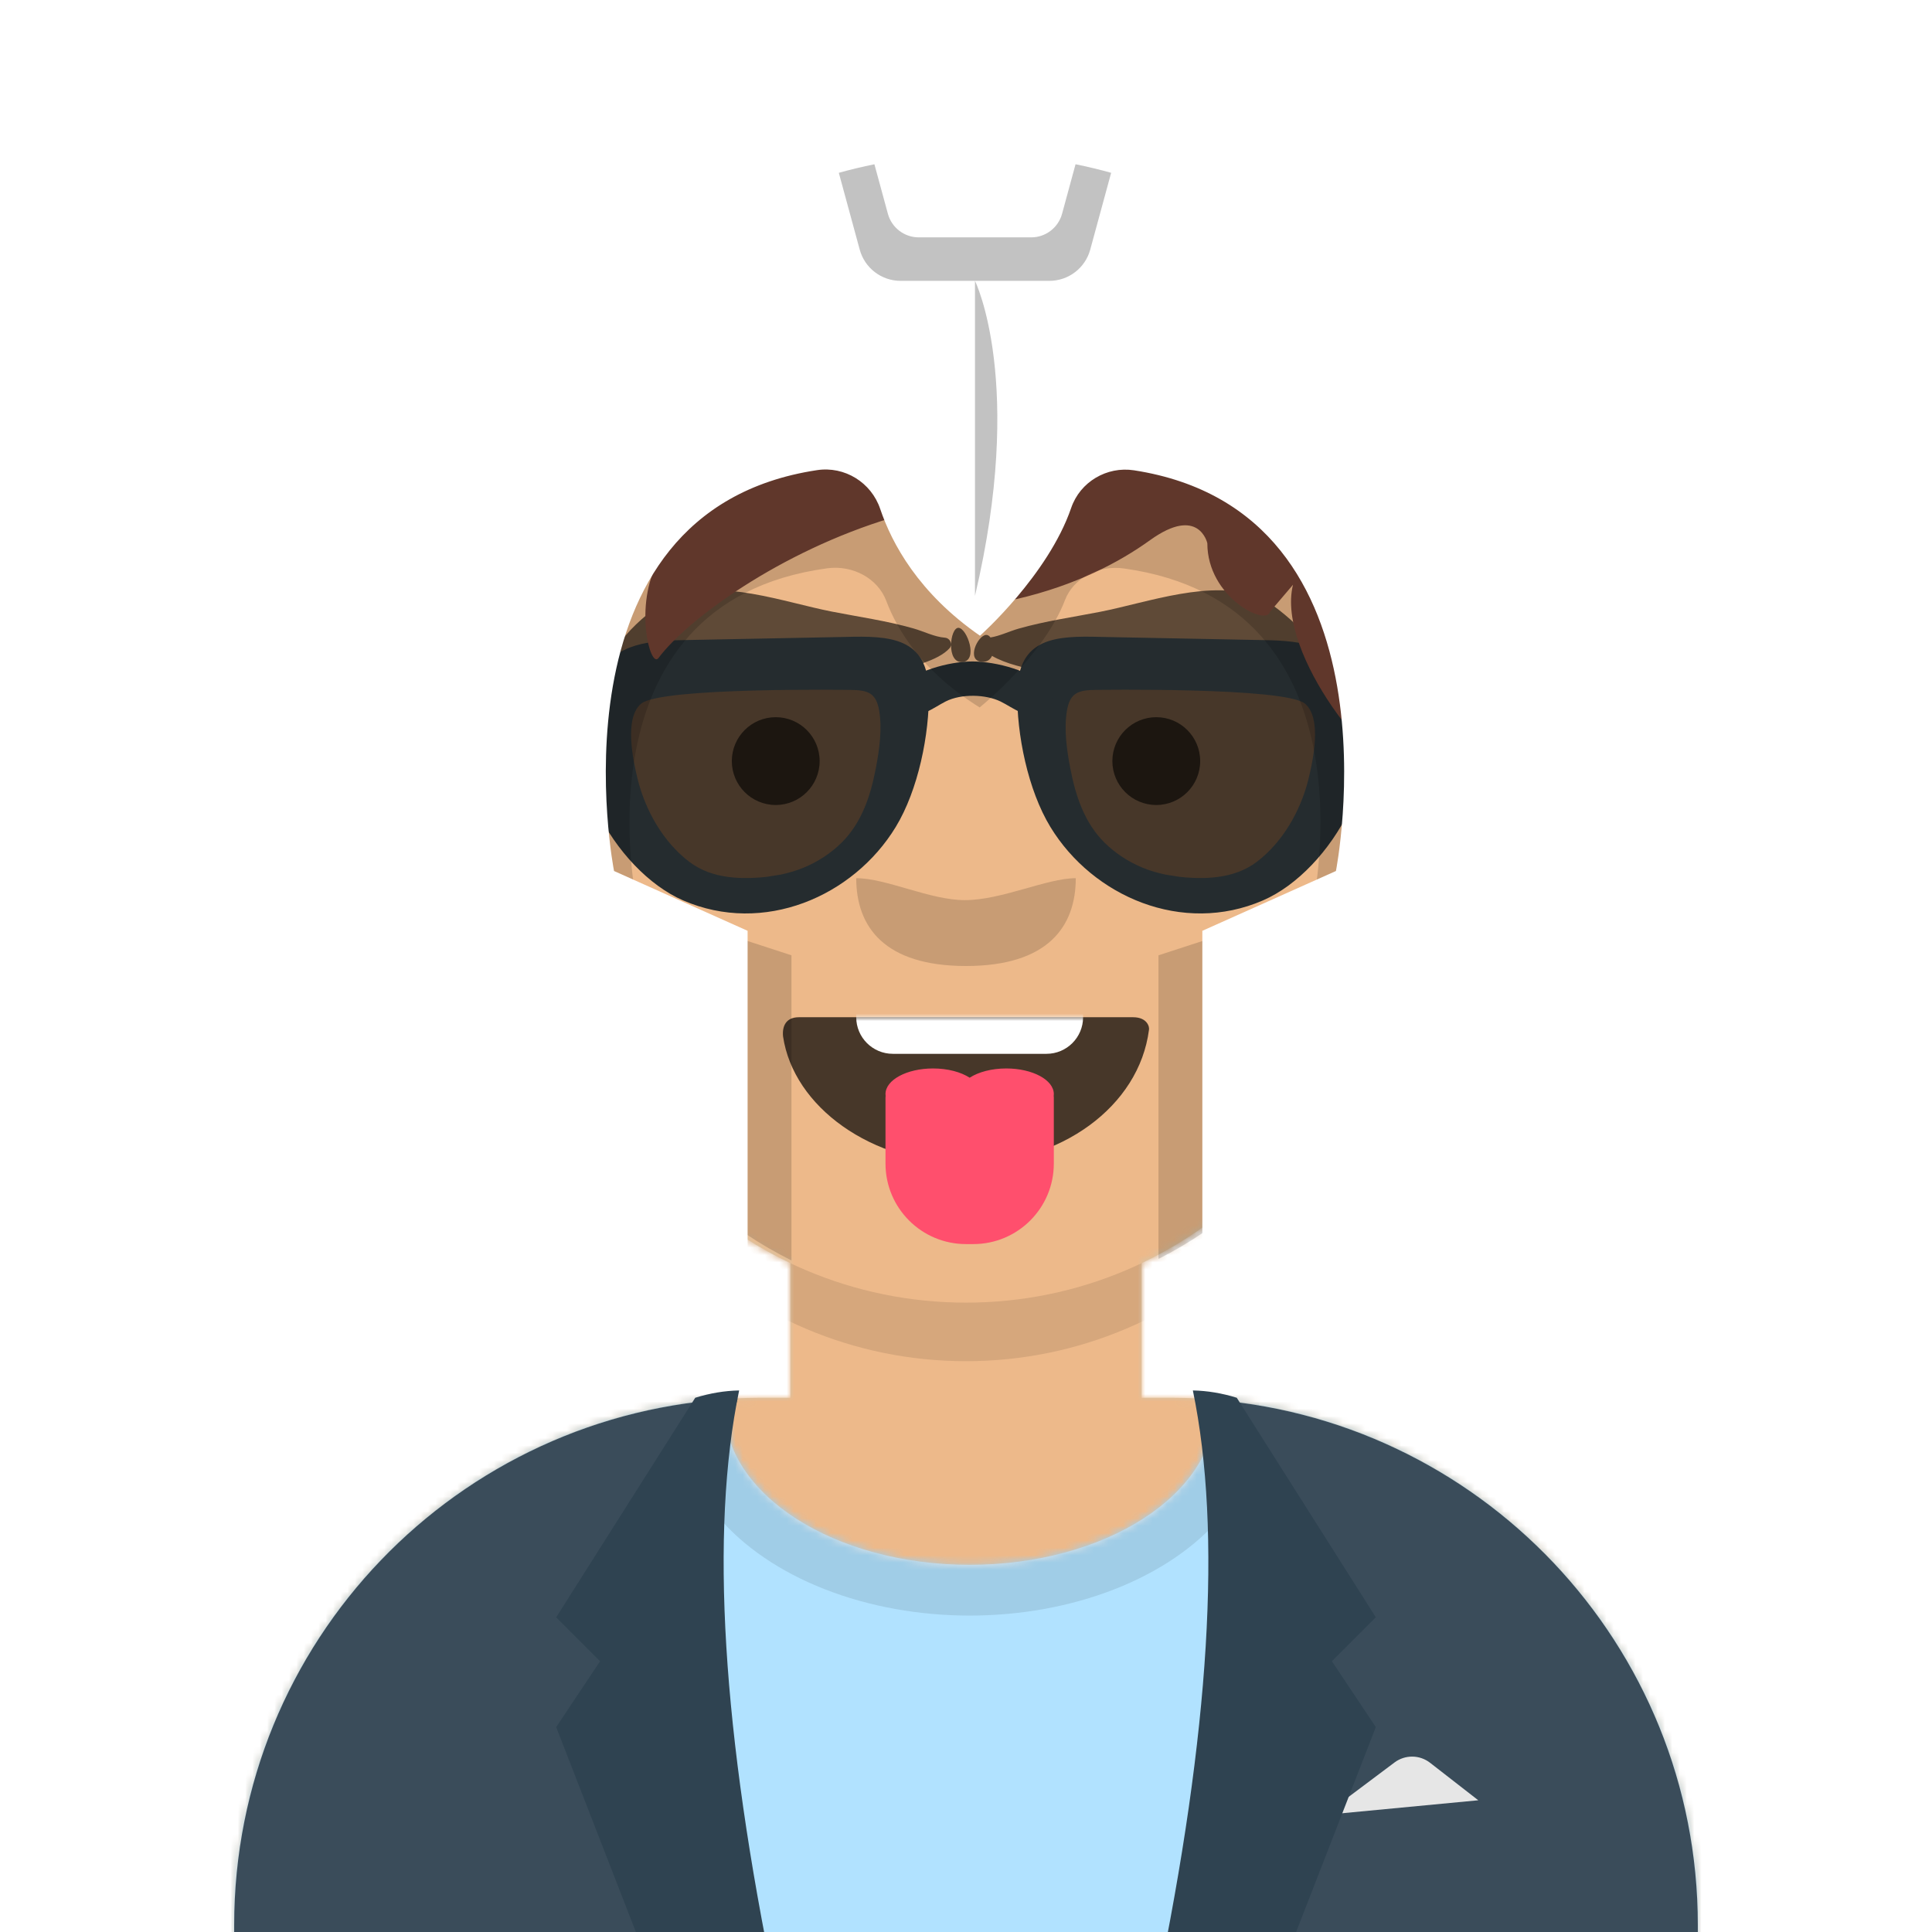 <svg xmlns="http://www.w3.org/2000/svg" xmlns:dc="http://purl.org/dc/elements/1.1/" xmlns:ns3="http://creativecommons.org/ns#" xmlns:ns5="http://design.blush" xmlns:rdf="http://www.w3.org/1999/02/22-rdf-syntax-ns#" xmlns:xlink="http://www.w3.org/1999/xlink" width="264px" height="264px" viewBox="0 8 264 264" version="1.1">
    <title id="transparent_Title">Avataaar/Default</title>
    <desc>Created with python_avatars</desc>
    <defs>
        <path d="M100,0 C130.928,-5.68137151e-15 156,25.072 156,56 L156.001,62.166 C161.676,63.119 166,68.054 166,74 L166,88 C166,94.052 161.519,99.058 155.694,99.881 C153.628,119.686 141.238,136.422 124.001,144.61 L124,163 L128,163 C167.765,163 200,195.235 200,235 L200,244 L0,244 L0,235 C-4.86974701e-15,195.235 32.235,163 72,163 L76,163 L76,144.611 C58.763,136.422 46.372,119.687 44.305,99.881 C38.481,99.058 34,94.052 34,88 L34,74 C34,68.054 38.325,63.118 44,62.166 L44,56 C44,25.072 69.072,5.68137151e-15 100,0 Z" id="transparent_path-1" />
        <path d="M83,36.348 C83,52.629 105.162,65.828 132.5,65.828 C159.838,65.828 182,52.629 182,36.348 C182,34.985 181.845,33.645 181.544,32.331 C210.784,41.488 232,68.792 232,101.052 L232,110 L32,110 L32,101.052 C32,68.397 53.739,40.82 83.534,32.002 C83.182,33.421 83,34.871 83,36.348 Z" id="transparent_path-3" />
        <rect id="transparent_path-5" x="0" y="0" width="264" height="280" />
        <path d="M74,0 C114.869,0 148,33.131 148,74 L148,84.148 L148,197.608 C135.525,187.237 119.491,181 102,181 L102,181 L98,181 L98,162.611 C115.531,154.283 128.048,137.115 129.791,116.867 C135.569,116.002 140,111.019 140,105 L140,105 L140,92 C140,87.354 137.359,83.324 133.497,81.33 C132.724,81.05 131.952,80.748 131.181,80.426 C130.795,80.32 130.401,80.233 130,80.166 L130,80.166 L130,79.917 C117.224,74.234 104.878,63.071 96.11,47.885 C93.175,42.801 90.831,37.595 89.066,32.397 C80.431,42.941 67.745,53.602 52.342,62.495 C42.778,68.017 33.147,72.291 24,75.266 L24,137.247 C29.602,148.318 38.773,157.278 50,162.611 L50,162.611 L50,181 L46,181 C38.327,181 30.935,182.2 24,184.423 L24,230 C24,244.106 13.569,255.776 0,257.716 L0,74 C0,33.131 33.131,0 74,0 Z" id="transparent_path-7" />
    </defs>
    <g id="transparent_Avataaar/Default" stroke="none" stroke-width="1" fill="none" fill-rule="evenodd">
        <g id="transparent_Body" transform="translate(32, 36)">
            <mask id="transparent_mask-2" fill="white">
                <use xlink:href="#transparent_path-1" />
            </mask>
            <use fill="#D0C6AC" xlink:href="#transparent_path-1" />
            <g id="transparent_Skin-Color" mask="url(#transparent_mask-2)" fill="#EDB98A">
                <g transform="translate(-32, 0)" id="transparent_Color">
                    <rect x="0" y="0" width="264" height="244" />
                </g>
            </g>
            <path d="M44,94 C44,124.928 69.072,150 100,150 C130.928,150 156,124.928 156,94 L156,94 L156,102 C156,132.928 130.928,158 100,158 C69.072,158 44,132.928 44,102 Z" id="transparent_Neck-Shadow" fill-opacity="0.1" fill="#000000" mask="url(#transparent_mask-2)" />
        </g>
        <g id="transparent_Clothing" transform="translate(0, 170)">
            
        <defs>
        <path d="M67,1.348 C67,13.211 81.998,22.828 100.5,22.828 C119.002,22.828 134,13.211 134,1.348 C134,0.995 133.987,0.644 133.96,0.295 C170.936,3.325 200,34.294 200,72.052 L200,81 L0,81 L0,72.052 C-4.66584974e-15,33.952 29.593,2.764 67.047,0.219 C67.015,0.595 67,0.97 67,1.348 Z" id="blazer_shirt_path-1" />
    </defs>
    <g id="blazer_shirt_Clothing/Blazer-+-Shirt" stroke="none" stroke-width="1" fill="none" fill-rule="evenodd">
        <g id="blazer_shirt_Shirt" transform="translate(32, 29)">
            <mask id="blazer_shirt_mask-2" fill="white">
                <use xlink:href="#blazer_shirt_path-1" />
            </mask>
            <use id="blazer_shirt_Clothes" fill="#E6E6E6" xlink:href="#blazer_shirt_path-1" />
            <g id="blazer_shirt_Fabric-Color" mask="url(#blazer_shirt_mask-2)" fill="#B1E2FF">
                <g transform="translate(-32, -29)" id="blazer_shirt_🖍Color">
                    <rect x="0" y="0" width="264" height="110" />
                </g>
            </g>
            <g id="blazer_shirt_Shadowy" opacity="0.6" mask="url(#blazer_shirt_mask-2)" fill="#000000" fill-opacity="0.16">
                <g transform="translate(60, -25)" id="blazer_shirt_Hola-👋🏼">
                    <ellipse cx="40.5" cy="27.848" rx="39.635" ry="26.914" />
                </g>
            </g>
        </g>
        <g id="blazer_shirt_Blazer" transform="translate(32, 28)">
            <path d="M64,40.5 C64,55.709 65.961,69.921 69.362,82.001 L0,82 L0,73.052 C-4.73779789e-15,34.365 30.512,2.804 68.785,1.122 C65.74,12.731 64,26.173 64,40.5 Z M200,73.052 L200,82 L131.638,82.001 C135.039,69.921 137,55.709 137,40.5 C137,26.194 135.265,12.771 132.229,1.174 C170.025,3.363 200,34.707 200,73.052 Z" id="blazer_shirt_Saco" fill="#3A4C5A" />
            <path d="M149,58 L158.556,50.833 C159.999,49.751 161.988,49.768 163.412,50.876 L170,56 L170,56 L149,58 Z" id="blazer_shirt_Pocket-hanky" fill="#E6E6E6" />
            <path d="M69,0 C65,19.333 66.667,46.667 74,82 L58,82 L44,46 L50,37 L44,31 L63,1 C65.028,0.369 67.028,0.036 69,0 Z" id="blazer_shirt_Wing" fill="#2F4351" />
            <path d="M151,0 C147,19.333 148.667,46.667 156,82 L140,82 L126,46 L132,37 L126,31 L145,1 C147.028,0.369 149.028,0.036 151,0 Z" id="blazer_shirt_Wing" fill="#2F4351" transform="translate(141, 41) scale(-1, 1) translate(-141, -41) " />
        </g>
    </g>
</g>
        <g id="transparent_Face" transform="translate(76, 82)" fill="#000000">
            <g id="transparent_Mouth" transform="translate(2, 52)">    
                
            <defs>
        <path d="M29,15.609 C30.41,25.231 41.062,33 54,33 C66.968,33 77.646,25.183 79,14.739 C79.101,14.34 78.775,13 76.826,13 C56.838,13 41.74,13 31.174,13 C29.383,13 28.87,14.24 29,15.609 Z" id="tongue_path-1" />
    </defs>
    <g id="tongue_Mouth/Tongue" stroke="none" stroke-width="1" fill="none" fill-rule="evenodd">
        <mask id="tongue_mask-2" fill="white">
            <use xlink:href="#tongue_path-1" />
        </mask>
        <use id="tongue_Mouth" fill-opacity="0.7" fill="#000000" xlink:href="#tongue_path-1" />
        <path d="M44,2 L65,2 C67.761,2 70,4.239 70,7 L70,13 C70,15.761 67.761,18 65,18 L44,18 C41.239,18 39,15.761 39,13 L39,7 C39,4.239 41.239,2 44,2 Z" id="tongue_Teeth" fill="#FFFFFF" mask="url(#tongue_mask-2)" />
        <path d="M59.5,20 C63.09,20 66,21.567 66,23.5 C66,23.583 65.995,23.665 65.984,23.747 C65.995,23.829 66,23.914 66,24 L66,33 C66,39.075 61.075,44 55,44 L54,44 C47.925,44 43,39.075 43,33 L43,24 C43,23.914 43.005,23.829 43.016,23.746 C43.005,23.665 43,23.583 43,23.5 C43,21.567 45.91,20 49.5,20 C51.511,20 53.309,20.492 54.501,21.264 C55.691,20.492 57.489,20 59.5,20 Z" id="tongue_Tongue" fill="#FF4F6D" />
    </g>
</g>
            <g id="transparent_Nose" transform="translate(28, 40)" fill-opacity="0.16">
                
            <g id="wide_Nose/Wide" stroke="none" stroke-width="1" fill="none" fill-rule="evenodd"><path d="M13,6 C13,12.627 16.828,18 28,18 C39.172,18 43,12.627 43,6 C39.036,6 32.897,9 27.838,9 C23.079,9 17.101,6 13,6 Z" id="wide_Nose" fill-opacity=".16" fill="#000" /></g></g>
            <g id="transparent_Eyes" transform="translate(0, 8)">
                
            <g id="default_Eyes/Default-😀" stroke="none" stroke-width="1" fill="none" fill-rule="evenodd" fill-opacity="0.6">
        <circle id="default_Eye" fill="#000000" cx="30" cy="22" r="6" />
        <circle id="default_Eye" fill="#000000" cx="82" cy="22" r="6" />
    </g>
</g>
            <g id="transparent_Eyebrow" fill-opacity="0.6">
                
            <g id="unibrow_natural_Eyebrow/Natural/Unibrow-Natural" stroke="none" stroke-width="1" fill="none" fill-rule="evenodd" fill-opacity="0.6">
        <path d="M57.001,12 C57,11.996 57,11.996 57.001,12 M96.281,8.15 C97.724,8.76 105.242,14.894 103.823,17.572 C103.563,18.062 102.91,18.144 102.525,17.751 C101.998,17.215 100.988,16.584 100.86,16.508 C95.856,13.497 89.636,14.19 84.172,15.015 C78.015,15.946 71.949,18.077 65.703,17.051 C64.113,16.789 61.31,16.058 59.458,14.891 C59.217,15.381 58.773,15.717 58.075,15.655 C55.845,15.457 57.592,12 58.763,12 C58.988,12 59.183,12.142 59.336,12.369 C60.626,12.208 61.918,11.617 63.241,11.291 C66.928,10.38 70.689,9.987 74.428,9.389 C81.09,8.324 89.747,5.392 96.281,8.15 Z" id="unibrow_natural_Kahlo" fill="#000000" transform="translate(80.5, 12.5) rotate(-2) translate(-80.5, -12.5) " />
        <path d="M54.999,12 C55,11.996 55,11.996 54.999,12 M15.719,8.15 C22.253,5.392 30.91,8.324 37.572,9.389 C41.311,9.987 45.072,10.38 48.759,11.291 C50.242,11.657 51.685,12.354 53.131,12.413 C53.833,12.441 54.267,13.276 53.815,13.824 C52.332,15.618 48.327,16.717 46.297,17.051 C40.051,18.077 33.985,15.946 27.828,15.015 C22.364,14.19 16.144,13.497 11.14,16.508 C11.012,16.584 10.002,17.215 9.475,17.751 C9.09,18.144 8.437,18.062 8.177,17.572 C6.758,14.894 14.276,8.76 15.719,8.15 Z M54.934,11 C56.105,11 57.852,15.402 55.622,15.653 C53.392,15.904 53.763,11 54.934,11 Z" id="unibrow_natural_Frida" fill="#000000" transform="translate(32.349, 12.5) rotate(2) translate(-32.349, -12.5) " />
    </g>
</g>
        </g>
        <g id="transparent_Top">
            
    <g id="gladiator_helmet_Facial-Hair" transform="translate(49, 72)" />
    <g id="gladiator_helmet_Accessory" transform="translate(62, 85)"><defs>
        <filter x="-3.2%" y="-10.5%" width="106.3%" height="121.1%" filterUnits="objectBoundingBox" id="sunglasses_filter-1">
            <feOffset dx="0" dy="2" in="SourceAlpha" result="shadowOffsetOuter1" />
            <feColorMatrix values="0 0 0 0 0   0 0 0 0 0   0 0 0 0 0  0 0 0 0.1 0" type="matrix" in="shadowOffsetOuter1" result="shadowMatrixOuter1" />
            <feMerge>
                <feMergeNode in="shadowMatrixOuter1" />
                <feMergeNode in="SourceGraphic" />
            </feMerge>
        </filter>
        <linearGradient x1="50%" y1="0%" x2="50%" y2="70.506%" id="sunglasses_linearGradient-2">
            <stop stop-color="#FFFFFF" stop-opacity="0.5" offset="0%" />
            <stop stop-color="#000000" stop-opacity="0.5" offset="100%" />
        </linearGradient>
        <path d="M47.01,6.277 C49.521,6.301 50.708,6.726 51.136,9.392 C51.569,12.092 51.148,15.128 50.648,17.787 C49.886,21.848 48.617,25.826 45.664,28.794 C44.109,30.358 42.212,31.603 40.194,32.454 C39.123,32.906 37.991,33.232 36.86,33.48 C36.529,33.552 33.706,33.948 35.438,33.747 C31.397,34.216 27.013,34.197 23.638,31.579 C19.898,28.678 17.337,24.086 16.211,19.513 C15.552,16.837 14.167,10.437 16.697,8.297 C19.595,5.845 47.01,6.277 47.01,6.277 L47.01,6.277 Z" id="sunglasses_path-3" />
        <linearGradient x1="50%" y1="0%" x2="50%" y2="100%" id="sunglasses_linearGradient-4">
            <stop stop-color="#FFFFFF" stop-opacity="0.5" offset="0%" />
            <stop stop-color="#000000" stop-opacity="0.5" offset="70.506%" />
        </linearGradient>
        <path d="M78.919,6.275 C76.408,6.299 75.221,6.724 74.794,9.389 C74.36,12.089 74.782,15.125 75.281,17.784 C76.044,21.845 77.313,25.824 80.265,28.792 C81.821,30.355 83.718,31.601 85.736,32.452 C86.807,32.903 87.939,33.23 89.07,33.477 C89.4,33.549 92.223,33.946 90.492,33.744 C94.533,34.214 98.917,34.195 102.292,31.577 C106.032,28.675 108.593,24.084 109.719,19.511 C110.378,16.834 111.762,10.434 109.233,8.294 C106.335,5.843 78.919,6.275 78.919,6.275 L78.919,6.275 Z" id="sunglasses_path-5" />
    </defs>
    <g id="sunglasses_Top/_Resources/Sunglasses" stroke="none" stroke-width="1" fill="none" fill-rule="evenodd">
        <g id="sunglasses_Sunglasses" filter="url(#sunglasses_filter-1)" transform="translate(8, 8)">
            <g id="sunglasses_shades">
                <use fill-opacity="0.7" fill="#000000" xlink:href="#sunglasses_path-3" />
                <use fill="url(#linearGradient-2)" style="mix-blend-mode: screen;" xlink:href="#sunglasses_path-3" />
            </g>
            <g id="sunglasses_shades">
                <use fill-opacity="0.7" fill="#000000" xlink:href="#sunglasses_path-5" />
                <use fill="url(#linearGradient-4)" style="mix-blend-mode: screen;" xlink:href="#sunglasses_path-5" />
            </g>
            <g id="sunglasses_Glasses" fill="#252C2F">
                <path d="M46.249,7.275 C48.621,7.298 49.742,7.692 50.146,10.165 C50.555,12.671 50.157,15.487 49.685,17.955 C48.965,21.723 47.767,25.415 44.978,28.169 C43.508,29.619 41.717,30.775 39.811,31.564 C38.799,31.983 37.73,32.286 36.661,32.516 C36.349,32.583 33.682,32.95 35.318,32.764 C31.501,33.199 27.36,33.182 24.172,30.753 C20.64,28.06 18.22,23.8 17.157,19.556 C16.534,17.073 15.226,11.134 17.616,9.149 C20.353,6.875 46.249,7.275 46.249,7.275 L46.249,7.275 Z M22.218,0.49 C16.777,0.678 13.147,1.634 10.463,7.069 C5.546,17.03 13.963,31.969 23.352,36.039 C34.329,40.799 46.592,35.532 52.396,26.006 C55.469,20.962 57.022,13.323 56.922,7.504 C56.795,0.076 51.607,-0.13 45.509,0.034 L22.218,0.49 Z" id="sunglasses_Frame" />
                <path d="M79.681,7.273 C77.309,7.295 76.188,7.689 75.784,10.163 C75.374,12.668 75.772,15.485 76.244,17.952 C76.965,21.72 78.163,25.412 80.952,28.166 C82.421,29.616 84.213,30.772 86.119,31.562 C87.131,31.981 88.2,32.284 89.268,32.513 C89.581,32.58 92.247,32.948 90.612,32.761 C94.429,33.197 98.57,33.179 101.757,30.75 C105.29,28.058 107.709,23.798 108.773,19.554 C109.396,17.071 110.703,11.132 108.314,9.147 C105.576,6.872 79.681,7.273 79.681,7.273 L79.681,7.273 Z M103.712,0.488 C109.152,0.675 112.783,1.632 115.466,7.067 C120.384,17.028 111.967,31.966 102.577,36.037 C91.6,40.797 79.338,35.529 73.534,26.004 C70.461,20.96 68.907,13.321 69.007,7.501 C69.135,0.074 74.323,-0.132 80.421,0.032 L103.712,0.488 Z" id="sunglasses_Frame" />
                <path d="M13.197,4.927 C9.785,5.118 5.886,5.164 2.69,6.639 C-0.695,8.201 -1.218,11.739 3.049,12.226 C4.971,12.446 6.895,12.083 8.787,11.745 C10.337,11.468 12.442,11.558 13.906,10.966 C16.636,9.862 16.46,4.74 13.197,4.927" id="sunglasses_Frame" />
                <path d="M112.735,4.927 C116.147,5.118 120.046,5.164 123.242,6.639 C126.626,8.201 127.149,11.739 122.882,12.226 C120.961,12.446 119.037,12.083 117.144,11.745 C115.595,11.468 113.49,11.558 112.025,10.966 C109.296,9.862 109.471,4.74 112.735,4.927" id="sunglasses_Frame" />
                <path d="M73.109,7.013 C71.163,4.713 66.091,3.385 62.891,3.385 C59.691,3.385 54.768,4.713 52.822,7.013 C51.841,8.172 51.807,9.724 53.508,10.451 C55.626,11.357 57.517,9.714 59.213,8.855 C61.381,7.757 64.712,7.877 66.719,8.855 C68.427,9.688 70.305,11.357 72.423,10.451 C74.124,9.724 74.091,8.172 73.109,7.013" id="sunglasses_Frame" />
            </g>
        </g>
    </g>
</g>
    <defs id="gladiator_helmet_defs3">
        <path d="M264,0 L264,280 L232,280 L232,271 C232,231.235 199.765,199 160,199 L160,199 L156,199 L156.001,180.61 C173.531,172.282 186.048,155.114 187.791,134.867 C193.569,134.003 198,129.019 198,123 L198,123 L198,110 C198,104.054 193.676,99.119 188.001,98.166 L188,92 C188,61.072 162.928,36 132,36 C101.072,36 76,61.072 76,92 L76,92 L76,98.166 C70.325,99.118 66,104.054 66,110 L66,110 L66,123 C66,129.019 70.431,134.003 76.209,134.867 C77.952,155.115 90.469,172.283 108,180.611 L108,199 L104,199 C64.633,199 32.645,230.594 32.01,269.809 L32,271 L32,280 L0,280 L0,0 L264,0 Z" id="gladiator_helmet_hairstylegladiator-helmet-path-1" />
        <mask id="gladiator_helmet_hairstylegladiator-helmet-mask-2" fill="#ffffff">
            <use xlink:href="#gladiator_helmet_hairstylegladiator-helmet-path-1" id="gladiator_helmet_use6" x="0" y="0" width="100%" height="100%" />
        </mask>
    </defs>
    <path d="m 157.154,81.809 c -4.279,3.079 -10.209,6.172 -18.151,8.029 -2.166,0.506 -3.641,-2.168 -2.068,-3.741 2.833,-2.832 6.073,-6.503 7.932,-10.044 0,0 -8.779,-2.59 -22.945,2.677 -15.423,4.64 -28.051,13.97 -31.942,19.185 -1.147,1.538 -3.384,-7.309 0,-13.231 0,0 -11.716,6.924 -9.623,-7.542 L 93.938,67.729 c -0.58,0.58 27.488,-23.14 42.998,-23.116 27.911,0.044 51.393,25.562 51.393,42.84 0,14.773 15.244,22.239 3,25.782 -3,0.868 -17.008,-15.704 -14.647,-25.33 l -3.153,3.703 c -0.488,1.985 -8.551,-1.984 -8.551,-9.38 0,0 -1.153,-5.221 -7.824,-0.419 z" id="gladiator_helmet_Fill-1" fill="#724133" ns5:color="Hair-500" style="fill-rule:evenodd;stroke:none;stroke-width:1" />
    <path d="m 77.231,134.92 c 1.713,19.909 13.848,36.834 30.92,45.312 v -41.693 l -21.083,-6.866 c 0,0 -9.056,-41.26 25.96,-46.016 3.536,-0.48 6.936,1.41 8.078,4.452 1.491,3.968 4.913,9.68 12.761,14.558 0,0 8.711,-6.948 11.663,-14.678 1.14,-2.984 4.558,-4.796 8.031,-4.313 34.858,4.843 25.824,45.997 25.824,45.997 l -21.082,6.866 v 41.339 c 0,0.048 0.016,0.093 0.019,0.142 16.846,-8.548 28.791,-25.358 30.492,-45.1 3.91,-0.585 7.197,-3.061 8.917,-6.463 v -21.179 c 0,-0.93 -0.029,-1.853 -0.078,-2.772 -1.708,-3.267 -4.868,-5.656 -8.63,-6.287 l -0.001,-6.166 c 0,-6.294 -1.054,-12.339 -2.968,-17.986 -11.668,-14.926 -30.971,-24.693 -52.827,-24.693 -22.305,0 -41.963,10.163 -53.547,25.61 -1.721,5.383 -2.658,11.115 -2.658,17.069 v 6.166 c -3.442,0.577 -6.38,2.625 -8.165,5.47 -0.081,1.188 -0.135,2.382 -0.135,3.589 v 21.934 c 1.805,3.012 4.893,5.167 8.509,5.708" id="gladiator_helmet_path11" fill-opacity="0.16" fill="#000000" style="fill-rule:evenodd;stroke:none;stroke-width:1" />
    <path id="gladiator_helmet_Fabric-Color" d="M 54.223 0.9 C 51.342 0.9 49.25 3.638 50.006 6.418 L 55.779 27.627 C 24.299 33.999 0.6 61.82 0.6 95.18 L 0.6 169.068 C 0.6 170.147 1.155 171.161 2.078 171.719 C 14.39 179.161 28.044 183.367 34.57 185.105 C 36.536 185.629 38.457 184.144 38.457 182.109 L 38.457 132.391 L 20.205 124.219 C 20.205 124.219 10.526 75.104 47.943 69.443 C 51.721 68.872 55.355 71.122 56.576 74.742 C 58.169 79.465 61.824 86.264 70.211 92.07 C 70.211 92.07 79.519 83.802 82.674 74.6 C 83.891 71.047 87.545 68.891 91.256 69.465 C 128.503 75.23 118.85 124.219 118.85 124.219 L 100.596 132.391 L 100.596 181.598 C 100.596 183.796 102.814 185.294 104.852 184.473 C 111.385 181.84 124.476 175.813 137.305 165.479 C 138.033 164.892 138.453 163.997 138.453 163.061 L 138.453 95.18 C 138.453 61.82 114.755 33.999 83.275 27.627 L 89.047 6.418 C 89.804 3.638 87.711 0.9 84.83 0.9 L 54.223 0.9 z " transform="translate(63.7,2.8)" fill="#FFFFFF" />
    <path d="m 133.227,89.422 v -43.045 c 0,0 6.874,13.894 0,43.045" id="gladiator_helmet_Fill-6" fill-opacity="0.24" fill="#000000" style="fill-rule:evenodd;stroke:none;stroke-width:1" />
    <path id="gladiator_helmet_Fill-8-5" style="fill-rule:evenodd;stroke:none;stroke-width:1;fill:#000000;fill-opacity:0.24" d="m 119.484,30.445 c -1.642,0.335 -3.265,0.723 -4.863,1.17 l 2.857,10.496 c 0.686,2.518 2.971,4.266 5.58,4.266 h 20.336 c 2.609,0 4.896,-1.748 5.582,-4.266 L 151.834,31.614 c -1.599,-0.447 -3.223,-0.835 -4.865,-1.17 l -1.842,6.768 c -0.519,1.902 -2.245,3.223 -4.217,3.223 h -15.365 c -1.972,0 -3.7,-1.321 -4.219,-3.223 z" />
</g>
    </g>
</svg>